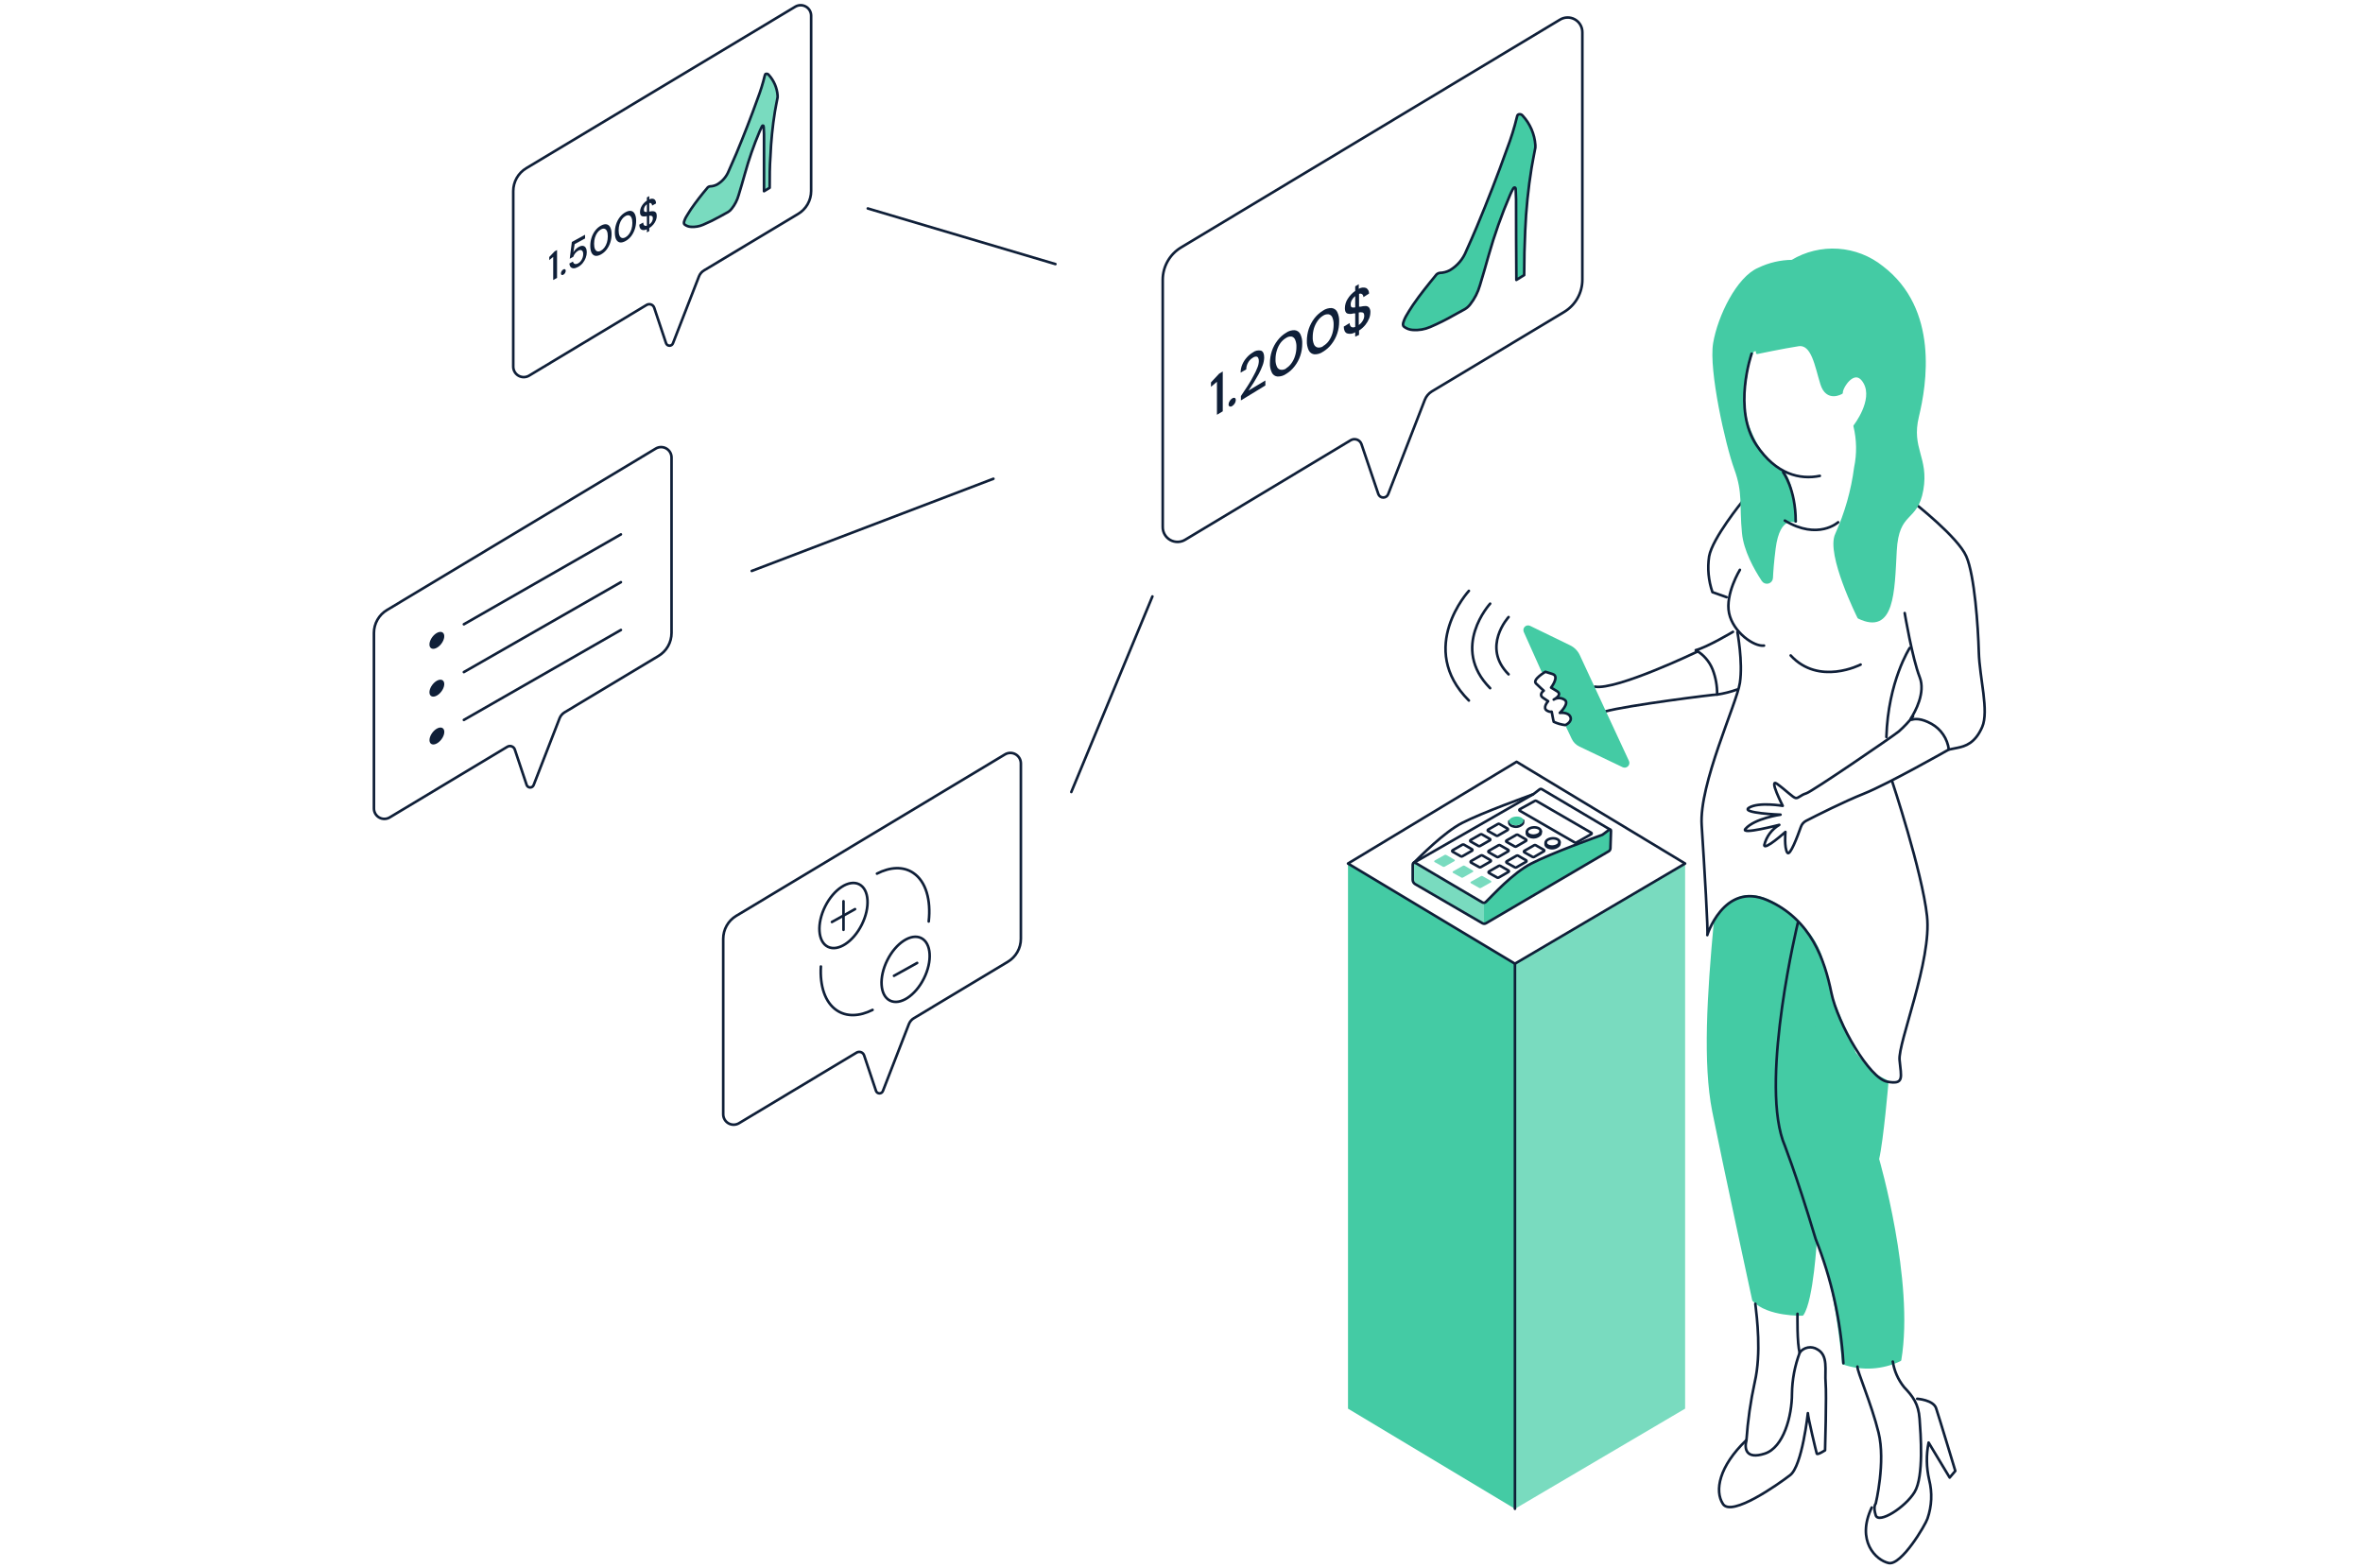 <svg width="455" height="302" viewBox="0 0 455 302" fill="none" xmlns="http://www.w3.org/2000/svg">
<path d="M363.389 208.284C363.389 208.284 362.434 219.55 361.576 223.185C361.576 223.185 368.414 246.693 365.852 261.865C362.445 263.513 358.523 263.744 354.945 262.505C354.945 262.505 353.458 244.989 349.606 238.575C345.753 232.161 339.567 210.357 346.187 177.668C348.217 179.447 349.747 181.726 350.626 184.278C351.711 188.141 352.796 192.526 352.796 192.526L355.043 197.952L357.148 202.869L360.404 206.711L363.389 208.284Z" fill="#44CBA4" stroke="#44CBA4" stroke-width="0.5" stroke-linecap="round" stroke-linejoin="round"/>
<path d="M349.607 238.575C349.607 238.575 348.966 250.328 347.045 253.107C347.045 253.107 340.414 253.324 337.636 250.328C337.636 250.328 331.764 223.196 329.941 213.993C328.118 204.79 328.954 191.56 330.234 177.668C330.624 176.53 331.274 175.498 332.133 174.656C332.993 173.814 334.037 173.184 335.183 172.817C339.047 171.732 343.572 174.727 346.188 177.668C346.188 177.668 349.498 198.821 349.444 199.374C349.389 199.928 349.607 238.575 349.607 238.575Z" fill="#44CBA4" stroke="#44CBA4" stroke-width="0.5" stroke-linecap="round" stroke-linejoin="round"/>
<path d="M368.045 96.402C368.838 97.042 377.021 103.456 378.616 107.136C380.212 110.815 380.884 120.571 381.025 125.585C381.167 130.6 383.022 136.916 381.666 140.009C380.309 143.102 378.464 143.699 376.858 144.014L375.252 144.339C375.122 143.304 374.75 142.315 374.165 141.451C373.581 140.587 372.8 139.874 371.887 139.369C369.912 138.283 368.718 138.403 368.111 138.587C368.081 138.597 368.048 138.597 368.018 138.588C367.988 138.578 367.962 138.56 367.943 138.535C367.924 138.51 367.913 138.479 367.912 138.448C367.911 138.417 367.92 138.386 367.937 138.359C368.762 137.057 370.813 133.378 369.641 130.393C368.197 126.703 366.754 118.054 366.754 118.054" stroke="#0F1F38" stroke-width="0.5" stroke-linecap="round" stroke-linejoin="round"/>
<path d="M335.497 96.565C335.497 96.565 329.734 103.619 329.094 107.136C328.748 109.451 328.967 111.815 329.734 114.027L332.458 114.993" stroke="#0F1F38" stroke-width="0.5" stroke-linecap="round" stroke-linejoin="round"/>
<path d="M335.019 109.729C335.019 109.729 332.165 114.385 332.936 118.064C333.706 121.744 337.744 124.576 339.664 124.316" stroke="#0F1F38" stroke-width="0.5" stroke-linecap="round" stroke-linejoin="round"/>
<path d="M334.542 121.722C334.542 121.722 335.627 127.496 335.02 131.49C334.412 135.483 327.141 150.97 327.661 158.915C328.182 166.859 328.942 179.589 328.747 180.067C328.551 180.544 331.796 169.648 340.294 173.338C348.792 177.028 351.375 185.038 352.623 191.126C353.871 197.214 359.992 207.644 363.357 208.284C366.721 208.925 366.081 207.481 365.766 204.117C365.451 200.753 371.995 184.983 371.051 176.388C370.107 167.792 364.322 150.417 364.322 150.417" stroke="#0F1F38" stroke-width="0.5" stroke-linecap="round" stroke-linejoin="round"/>
<path d="M375.251 144.329C375.251 144.329 363.714 150.895 358.906 152.826C355.043 154.367 349.735 157.048 347.793 158.047C347.309 158.292 346.939 158.716 346.762 159.23C346.143 160.977 344.656 164.96 344.157 164.2C343.517 163.245 343.788 160.195 343.788 160.195C343.788 160.195 339.697 163.853 339.718 162.724C339.916 161.917 340.273 161.157 340.769 160.49C341.265 159.822 341.889 159.261 342.605 158.839C342.605 158.839 335.008 160.814 336.093 159.609C337.852 157.58 342.844 156.874 342.844 156.874C342.844 156.874 335.117 156.592 336.755 155.55C338.59 154.378 343.267 155.171 343.267 155.171C343.267 155.171 340.489 149.744 342.182 150.949C343.875 152.153 345.253 153.619 345.785 153.673C346.317 153.727 346.718 153.087 347.793 152.772C348.867 152.457 364.137 142.028 365.635 140.834C366.627 139.954 367.538 138.988 368.359 137.947" stroke="#0F1F38" stroke-width="0.5" stroke-linecap="round" stroke-linejoin="round"/>
<path d="M333.685 121.668C333.685 121.668 328.66 124.663 326.522 125.195C328.003 126.035 329.152 127.356 329.778 128.939C330.369 130.472 330.66 132.104 330.636 133.747C331.944 133.55 333.231 133.226 334.478 132.781" stroke="#0F1F38" stroke-width="0.5" stroke-linecap="round" stroke-linejoin="round"/>
<path d="M326.804 125.488C326.804 125.488 311.262 132.944 307.095 132.227" stroke="#0F1F38" stroke-width="0.5" stroke-linecap="round" stroke-linejoin="round"/>
<path d="M330.592 133.747C330.299 133.682 313.228 135.831 309.093 137.003" stroke="#0F1F38" stroke-width="0.5" stroke-linecap="round" stroke-linejoin="round"/>
<path d="M364.463 262.191C364.739 263.993 365.488 265.689 366.634 267.107C368.338 268.919 369.412 270.309 369.618 273.195C369.824 276.082 370.476 284.309 368.663 287.304C366.851 290.3 361.717 293.501 361.175 291.786C360.632 290.072 361.175 289.54 361.175 289.54C361.175 289.54 363.107 281.53 361.717 275.865C360.328 270.2 357.55 264.003 357.658 263.157" stroke="#0F1F38" stroke-width="0.5" stroke-linecap="round" stroke-linejoin="round"/>
<path d="M369.163 269.354C369.163 269.354 372.257 269.56 372.799 271.166C373.342 272.772 376.5 283.245 376.5 283.245L375.415 284.526L371.356 277.786C370.878 280.154 370.915 282.597 371.464 284.949C372.09 287.42 371.977 290.02 371.139 292.427C370.759 293.621 366.114 301.511 363.661 300.979C361.208 300.447 357.356 296.703 360.405 290.289" stroke="#0F1F38" stroke-width="0.5" stroke-linecap="round" stroke-linejoin="round"/>
<path d="M346.111 252.987C346.111 252.987 346.002 258.87 346.545 260.465C345.588 262.995 345.082 265.672 345.047 268.377C345.047 272.653 343.441 278.741 339.805 279.913C336.169 281.085 335.855 278.958 336.278 277.352C336.536 273.577 337.073 269.826 337.884 266.13C339.165 260.574 338.307 253.736 337.993 251.066" stroke="#0F1F38" stroke-width="0.5" stroke-linecap="round" stroke-linejoin="round"/>
<path d="M346.513 260.476C346.897 259.958 347.463 259.605 348.097 259.486C348.731 259.368 349.386 259.492 349.931 259.836C352.102 261.018 351.321 263.894 351.527 266.25C351.733 268.605 351.418 279.273 351.418 279.273C351.418 279.273 349.932 280.239 349.823 279.913C349.714 279.588 348.108 272.859 348.108 272.121C348.108 272.121 347.023 282.268 344.69 284.059C342.356 285.85 333.435 292.145 331.764 289.616C330.092 287.087 331.015 282.355 336.246 277.33" stroke="#0F1F38" stroke-width="0.5" stroke-linecap="round" stroke-linejoin="round"/>
<path d="M358.266 127.973C358.266 127.973 350.246 132.141 344.798 126.215" stroke="#0F1F38" stroke-width="0.5" stroke-linecap="round" stroke-linejoin="round"/>
<path d="M367.72 124.771C367.72 124.771 363.552 131.186 363.227 141.919" stroke="#0F1F38" stroke-width="0.5" stroke-linecap="round" stroke-linejoin="round"/>
<path d="M357.897 118.889C357.897 118.889 351.776 106.669 353.621 102.87C355.455 98.796 356.68 94.473 357.257 90.042C357.81 87.396 357.765 84.66 357.127 82.033C357.127 82.033 360.979 77.117 359.059 73.698C357.138 70.279 354.468 74.718 354.598 75.619C354.598 75.619 351.82 77.334 350.756 73.915C349.692 70.496 349.041 66.003 346.263 66.426C343.485 66.85 338.351 67.924 338.351 67.924C338.351 67.924 338.557 67.11 337.537 67.49C336.806 68.995 336.354 70.62 336.202 72.287C335.877 74.392 335.041 78.582 336.919 83.01C339.925 90.064 341.553 89.141 343.354 90.954C345.156 92.766 345.764 100.407 345.764 100.407C345.764 100.407 342.508 98.801 341.651 105.649C341.336 108.156 341.195 109.99 341.14 111.271C341.133 111.468 341.063 111.658 340.94 111.812C340.817 111.966 340.648 112.077 340.457 112.128C340.266 112.179 340.064 112.168 339.881 112.095C339.697 112.023 339.541 111.894 339.437 111.726C337.939 109.458 335.996 105.953 335.671 102.653C335.128 97.162 335.888 94.959 334.173 90.259C332.458 85.56 329.257 71.234 330.114 66.112C330.971 60.989 334.596 53.501 338.666 51.786C340.664 50.821 342.85 50.309 345.069 50.288C347.728 48.688 350.814 47.941 353.91 48.146C357.007 48.352 359.966 49.501 362.39 51.439C373.124 59.622 370.736 74.013 369.239 80.21C367.741 86.407 371.17 88.121 370.096 94.318C369.021 100.515 365.397 98.16 364.973 106.072C364.55 113.984 364.561 122.102 357.897 118.889Z" fill="#44CBA4" stroke="#44CBA4" stroke-width="0.5" stroke-linecap="round" stroke-linejoin="round"/>
<path d="M337.277 68.109C337.277 68.109 333.555 78.81 338.232 85.745C342.009 91.356 346.589 92.419 350.409 91.638" stroke="#0F1F38" stroke-width="0.5" stroke-linecap="round" stroke-linejoin="round"/>
<path d="M345.764 100.407C345.764 94.156 343.354 90.954 343.354 90.954" stroke="#0F1F38" stroke-width="0.5" stroke-linecap="round" stroke-linejoin="round"/>
<path d="M353.936 100.569C353.936 100.569 350.083 104.097 343.68 100.244" stroke="#0F1F38" stroke-width="0.5" stroke-linecap="round" stroke-linejoin="round"/>
<path d="M346.187 177.668C346.187 177.668 339.057 207.058 343.268 219.561C343.268 219.561 345.753 225.725 349.606 238.575C352.645 246.218 354.447 254.296 354.946 262.505" stroke="#0F1F38" stroke-width="0.5" stroke-linecap="round" stroke-linejoin="round"/>
<path d="M301.516 139.9L302.602 142.201C302.901 142.883 303.437 143.434 304.11 143.753L312.445 147.736C312.614 147.815 312.804 147.841 312.987 147.809C313.171 147.777 313.341 147.689 313.473 147.558C313.606 147.427 313.695 147.258 313.729 147.074C313.762 146.891 313.738 146.701 313.661 146.532L304.197 126.161C303.813 125.331 303.153 124.66 302.33 124.261L294.625 120.517C294.458 120.436 294.27 120.408 294.087 120.437C293.904 120.466 293.734 120.551 293.601 120.681C293.468 120.81 293.378 120.978 293.344 121.16C293.309 121.343 293.332 121.531 293.409 121.7L296.85 129.384L298 129.482L299.509 130.231L299.248 131.544L298.716 132.401L299.867 133.107L300.019 134.127L300.551 134.496L301.636 135.169L301.191 136.395L300.431 137.274L301.994 137.513L302.548 138.403L302.179 139.152L301.516 139.9Z" fill="#44CBA4"/>
<path d="M301.419 139.629C301.419 139.629 302.808 138.989 302.374 138.023C301.939 137.057 300.344 137.274 300.344 137.274C300.344 137.274 302.374 135.353 301.201 134.713C300.897 134.522 300.546 134.421 300.187 134.421C299.828 134.421 299.476 134.522 299.172 134.713C299.172 134.713 300.963 133.812 299.812 133.107L298.662 132.401C298.662 132.401 300.344 130.231 298.955 129.796L297.566 129.362C297.566 129.362 295.005 130.86 295.753 131.609C296.502 132.358 297.251 132.998 297.251 132.998C297.251 132.998 296.166 133.747 297.143 134.387L298.098 135.028C298.098 135.028 296.925 136.308 297.891 136.851C298.857 137.393 298.738 136.634 298.846 137.383C298.955 138.131 299.172 138.989 299.172 138.989C299.881 139.322 300.64 139.539 301.419 139.629V139.629Z" stroke="#0F1F38" stroke-width="0.5" stroke-linecap="round" stroke-linejoin="round"/>
<path d="M259.56 166.284V271.253L291.706 290.538V185.569L259.56 166.284Z" fill="#44CBA4"/>
<path d="M324.471 166.284V271.253L291.706 290.538V185.569L324.471 166.284Z" fill="#79DBBF"/>
<path d="M310.101 163.386L310.221 159.913C310.221 159.913 310.08 159.577 309.884 159.718C309.689 159.859 308.539 160.749 308.539 160.749C308.539 160.749 301.441 163.364 300.204 163.918C300.204 163.918 294.31 166.208 293.095 167.336C290.747 169.087 288.567 171.053 286.583 173.208L285.997 173.783C285.893 173.834 285.779 173.858 285.663 173.855C285.548 173.851 285.435 173.819 285.335 173.761L272.637 166.284C272.637 166.284 272.29 166.143 272.225 166.175C272.141 166.21 272.072 166.272 272.027 166.35C271.981 166.428 271.963 166.52 271.975 166.609V169.42C271.984 169.61 272.043 169.794 272.146 169.954C272.249 170.114 272.392 170.244 272.561 170.332C273.169 170.712 285.422 177.842 285.422 177.842C285.561 177.893 285.711 177.91 285.858 177.891C286.006 177.873 286.146 177.818 286.268 177.733C286.789 177.451 309.743 163.929 309.743 163.929C309.838 163.869 309.92 163.79 309.981 163.696C310.043 163.603 310.084 163.497 310.101 163.386Z" fill="#44CBA4"/>
<path d="M285.748 173.827V177.864C285.402 177.725 285.068 177.558 284.75 177.365L272.421 170.223C272.284 170.128 272.175 169.999 272.105 169.849C272.034 169.698 272.005 169.532 272.019 169.366C272.073 168.813 272.019 166.425 272.019 166.425C272.019 166.425 272.095 165.915 272.681 166.23C273.267 166.544 285.336 173.761 285.336 173.761C285.471 173.795 285.609 173.817 285.748 173.827Z" fill="#79DBBF"/>
<path d="M285.422 173.761C285.527 173.825 285.65 173.852 285.771 173.838C285.893 173.825 286.007 173.771 286.095 173.685C287.419 172.405 291.293 168.107 294.853 166.284C298.738 164.276 307.638 161.074 308.473 160.781L308.593 160.716L309.83 159.794C309.865 159.766 309.907 159.749 309.951 159.745C309.995 159.741 310.039 159.75 310.078 159.771C310.118 159.792 310.15 159.823 310.171 159.862C310.193 159.901 310.202 159.945 310.199 159.989L310.091 163.364C310.087 163.479 310.055 163.592 309.996 163.69C309.937 163.789 309.854 163.871 309.754 163.929L286.149 177.777C286.041 177.841 285.917 177.875 285.791 177.875C285.665 177.875 285.541 177.841 285.433 177.777L272.507 170.256C272.359 170.173 272.235 170.052 272.149 169.905C272.063 169.758 272.018 169.59 272.019 169.42V166.468C272.017 166.405 272.032 166.343 272.063 166.288C272.094 166.234 272.139 166.188 272.194 166.157C272.248 166.126 272.31 166.11 272.373 166.111C272.436 166.113 272.497 166.131 272.55 166.164L285.422 173.761Z" stroke="#0F1F38" stroke-width="0.5" stroke-linecap="round" stroke-linejoin="round"/>
<path d="M272.203 166.164C273.527 164.884 277.999 160.293 281.547 158.459C285.433 156.462 294.321 153.271 295.179 152.967C295.222 152.949 295.263 152.923 295.298 152.891L296.481 151.98C296.545 151.94 296.618 151.919 296.693 151.919C296.767 151.919 296.841 151.94 296.904 151.98L310.112 159.794" stroke="#0F1F38" stroke-width="0.5" stroke-linecap="round" stroke-linejoin="round"/>
<path d="M295.179 152.956L272.203 166.153" stroke="#0F1F38" stroke-width="0.5" stroke-linecap="round" stroke-linejoin="round"/>
<path d="M297.273 163.929L295.396 165.014C295.35 165.038 295.3 165.05 295.249 165.05C295.198 165.05 295.148 165.038 295.103 165.014L293.518 164.124C293.493 164.11 293.473 164.089 293.458 164.065C293.444 164.04 293.437 164.012 293.437 163.983C293.437 163.955 293.444 163.927 293.458 163.902C293.473 163.877 293.493 163.856 293.518 163.842L295.417 162.757C295.459 162.73 295.508 162.715 295.558 162.715C295.608 162.715 295.657 162.73 295.7 162.757L297.273 163.658C297.298 163.67 297.319 163.69 297.334 163.714C297.349 163.738 297.357 163.765 297.357 163.793C297.357 163.821 297.349 163.849 297.334 163.873C297.319 163.897 297.298 163.916 297.273 163.929V163.929Z" stroke="#0F1F38" stroke-width="0.5" stroke-linecap="round" stroke-linejoin="round"/>
<path d="M293.865 165.937L291.987 167.022C291.943 167.049 291.892 167.063 291.841 167.063C291.789 167.063 291.738 167.049 291.694 167.022L290.121 166.143C290.096 166.129 290.075 166.108 290.061 166.083C290.047 166.059 290.039 166.03 290.039 166.002C290.039 165.973 290.047 165.945 290.061 165.92C290.075 165.896 290.096 165.875 290.121 165.861L292.02 164.775C292.065 164.752 292.115 164.739 292.166 164.739C292.217 164.739 292.268 164.752 292.313 164.775L293.876 165.676C293.895 165.692 293.911 165.713 293.921 165.736C293.932 165.759 293.937 165.784 293.936 165.809C293.934 165.834 293.928 165.859 293.915 165.881C293.903 165.903 293.886 165.922 293.865 165.937V165.937Z" stroke="#0F1F38" stroke-width="0.5" stroke-linecap="round" stroke-linejoin="round"/>
<path d="M290.458 167.901L288.569 168.986C288.525 169.007 288.477 169.018 288.428 169.018C288.379 169.018 288.331 169.007 288.287 168.986L286.703 168.096C286.678 168.082 286.657 168.061 286.643 168.037C286.629 168.012 286.621 167.984 286.621 167.955C286.621 167.927 286.629 167.898 286.643 167.874C286.657 167.849 286.678 167.828 286.703 167.814L288.602 166.729C288.644 166.702 288.693 166.687 288.743 166.687C288.793 166.687 288.842 166.702 288.884 166.729L290.458 167.63C290.483 167.642 290.504 167.662 290.519 167.686C290.534 167.71 290.541 167.737 290.541 167.765C290.541 167.793 290.534 167.821 290.519 167.845C290.504 167.869 290.483 167.888 290.458 167.901Z" stroke="#0F1F38" stroke-width="0.5" stroke-linecap="round" stroke-linejoin="round"/>
<path d="M287.083 169.909L285.14 170.994C285.095 171.018 285.045 171.03 284.994 171.03C284.943 171.03 284.892 171.018 284.847 170.994L283.219 170.071C283.194 170.057 283.174 170.036 283.16 170.012C283.145 169.987 283.138 169.959 283.138 169.93C283.138 169.902 283.145 169.874 283.16 169.849C283.174 169.824 283.194 169.803 283.219 169.789L285.173 168.704C285.217 168.677 285.268 168.663 285.319 168.663C285.371 168.663 285.422 168.677 285.466 168.704L287.083 169.626C287.108 169.641 287.128 169.661 287.143 169.686C287.157 169.711 287.164 169.739 287.164 169.767C287.164 169.796 287.157 169.824 287.143 169.849C287.128 169.874 287.108 169.894 287.083 169.909Z" fill="#79DBBF"/>
<path d="M293.843 161.921L291.955 163.006C291.913 163.033 291.864 163.048 291.814 163.048C291.764 163.048 291.715 163.033 291.673 163.006L290.088 162.116C290.063 162.103 290.042 162.084 290.027 162.06C290.013 162.036 290.005 162.009 290.005 161.98C290.005 161.952 290.013 161.925 290.027 161.901C290.042 161.877 290.063 161.857 290.088 161.845L291.977 160.759C292.023 160.738 292.073 160.727 292.123 160.727C292.174 160.727 292.224 160.738 292.27 160.759L293.843 161.66C293.864 161.675 293.88 161.695 293.891 161.718C293.903 161.74 293.909 161.765 293.909 161.79C293.909 161.816 293.903 161.841 293.891 161.863C293.88 161.886 293.864 161.906 293.843 161.921V161.921Z" stroke="#0F1F38" stroke-width="0.5" stroke-linecap="round" stroke-linejoin="round"/>
<path d="M290.414 163.929L288.525 165.014C288.483 165.041 288.434 165.056 288.384 165.056C288.334 165.056 288.285 165.041 288.243 165.014L286.659 164.124C286.634 164.11 286.613 164.089 286.599 164.065C286.585 164.04 286.577 164.012 286.577 163.983C286.577 163.955 286.585 163.927 286.599 163.902C286.613 163.877 286.634 163.856 286.659 163.842L288.558 162.757C288.6 162.73 288.649 162.715 288.699 162.715C288.749 162.715 288.798 162.73 288.84 162.757L290.414 163.658C290.436 163.672 290.455 163.693 290.467 163.716C290.48 163.74 290.487 163.766 290.487 163.793C290.487 163.82 290.48 163.847 290.467 163.87C290.455 163.894 290.436 163.914 290.414 163.929V163.929Z" stroke="#0F1F38" stroke-width="0.5" stroke-linecap="round" stroke-linejoin="round"/>
<path d="M287.007 165.893L285.118 166.979C285.076 167.006 285.027 167.02 284.977 167.02C284.927 167.02 284.878 167.006 284.836 166.979L283.251 166.099C283.227 166.085 283.206 166.065 283.192 166.04C283.177 166.015 283.17 165.987 283.17 165.958C283.17 165.93 283.177 165.902 283.192 165.877C283.206 165.852 283.227 165.832 283.251 165.817L285.151 164.732C285.196 164.708 285.246 164.696 285.297 164.696C285.348 164.696 285.399 164.708 285.444 164.732L287.007 165.633C287.027 165.648 287.043 165.668 287.055 165.69C287.066 165.713 287.072 165.738 287.072 165.763C287.072 165.788 287.066 165.813 287.055 165.836C287.043 165.858 287.027 165.878 287.007 165.893V165.893Z" stroke="#0F1F38" stroke-width="0.5" stroke-linecap="round" stroke-linejoin="round"/>
<path d="M283.61 167.901L281.689 168.986C281.645 169.013 281.594 169.027 281.542 169.027C281.491 169.027 281.44 169.013 281.396 168.986L279.779 168.085C279.754 168.07 279.734 168.048 279.72 168.022C279.706 167.997 279.698 167.968 279.698 167.939C279.698 167.91 279.706 167.881 279.72 167.855C279.734 167.83 279.754 167.808 279.779 167.792L281.711 166.707C281.755 166.68 281.805 166.666 281.857 166.666C281.909 166.666 281.959 166.68 282.004 166.707L283.61 167.63C283.632 167.644 283.651 167.665 283.663 167.688C283.676 167.712 283.683 167.738 283.683 167.765C283.683 167.792 283.676 167.818 283.663 167.842C283.651 167.866 283.632 167.886 283.61 167.901Z" fill="#79DBBF"/>
<path d="M290.295 159.837L288.406 160.922C288.364 160.95 288.315 160.964 288.265 160.964C288.215 160.964 288.166 160.95 288.124 160.922L286.54 160.033C286.515 160.018 286.494 159.998 286.48 159.973C286.466 159.948 286.458 159.92 286.458 159.891C286.458 159.863 286.466 159.835 286.48 159.81C286.494 159.785 286.515 159.765 286.54 159.75L288.439 158.665C288.481 158.638 288.53 158.624 288.58 158.624C288.63 158.624 288.679 158.638 288.721 158.665L290.295 159.566C290.317 159.581 290.335 159.601 290.348 159.625C290.361 159.648 290.368 159.675 290.368 159.702C290.368 159.728 290.361 159.755 290.348 159.778C290.335 159.802 290.317 159.822 290.295 159.837V159.837Z" stroke="#0F1F38" stroke-width="0.5" stroke-linecap="round" stroke-linejoin="round"/>
<path d="M286.865 161.824L284.977 162.909C284.933 162.93 284.885 162.941 284.836 162.941C284.787 162.941 284.739 162.93 284.695 162.909L283.165 162.041C283.14 162.026 283.119 162.006 283.105 161.981C283.091 161.956 283.083 161.928 283.083 161.899C283.083 161.871 283.091 161.843 283.105 161.818C283.119 161.793 283.14 161.773 283.165 161.758L285.064 160.673C285.106 160.646 285.155 160.632 285.205 160.632C285.255 160.632 285.304 160.646 285.346 160.673L286.92 161.574C286.935 161.593 286.946 161.615 286.952 161.639C286.958 161.663 286.958 161.688 286.953 161.712C286.948 161.736 286.937 161.758 286.922 161.778C286.907 161.797 286.887 161.813 286.865 161.824V161.824Z" stroke="#0F1F38" stroke-width="0.5" stroke-linecap="round" stroke-linejoin="round"/>
<path d="M283.458 163.809L281.569 164.895C281.527 164.922 281.478 164.936 281.428 164.936C281.378 164.936 281.329 164.922 281.287 164.895L279.703 164.005C279.678 163.992 279.656 163.973 279.642 163.949C279.627 163.925 279.619 163.897 279.619 163.869C279.619 163.841 279.627 163.813 279.642 163.789C279.656 163.765 279.678 163.746 279.703 163.733L281.591 162.648C281.637 162.627 281.687 162.616 281.738 162.616C281.788 162.616 281.838 162.627 281.884 162.648L283.458 163.549C283.478 163.564 283.494 163.584 283.506 163.606C283.517 163.629 283.523 163.654 283.523 163.679C283.523 163.704 283.517 163.729 283.506 163.752C283.494 163.775 283.478 163.794 283.458 163.809V163.809Z" stroke="#0F1F38" stroke-width="0.5" stroke-linecap="round" stroke-linejoin="round"/>
<path d="M280.061 165.817L278.14 166.903C278.094 166.924 278.044 166.935 277.993 166.935C277.943 166.935 277.893 166.924 277.847 166.903L276.241 166.002C276.216 165.986 276.196 165.964 276.182 165.939C276.168 165.913 276.16 165.885 276.16 165.855C276.16 165.826 276.168 165.797 276.182 165.772C276.196 165.746 276.216 165.724 276.241 165.709L278.172 164.623C278.218 164.602 278.268 164.591 278.319 164.591C278.37 164.591 278.42 164.602 278.465 164.623L280.061 165.546C280.083 165.561 280.102 165.581 280.114 165.605C280.127 165.628 280.134 165.655 280.134 165.682C280.134 165.709 280.127 165.735 280.114 165.759C280.102 165.782 280.083 165.802 280.061 165.817Z" fill="#79DBBF"/>
<path d="M306.422 160.618L303.525 162.246C303.483 162.273 303.434 162.288 303.384 162.288C303.334 162.288 303.285 162.273 303.243 162.246L292.628 156.114C292.604 156.1 292.583 156.08 292.569 156.055C292.554 156.03 292.547 156.002 292.547 155.973C292.547 155.945 292.554 155.917 292.569 155.892C292.583 155.867 292.604 155.847 292.628 155.832L295.537 154.226C295.581 154.199 295.632 154.185 295.684 154.185C295.735 154.185 295.786 154.199 295.83 154.226L306.422 160.369C306.441 160.384 306.455 160.403 306.465 160.425C306.476 160.446 306.481 160.47 306.481 160.494C306.481 160.517 306.476 160.541 306.465 160.562C306.455 160.584 306.441 160.603 306.422 160.618V160.618Z" stroke="#0F1F38" stroke-width="0.5" stroke-linecap="round" stroke-linejoin="round"/>
<path d="M299.009 163.012C299.744 162.963 300.317 162.569 300.288 162.133C300.259 161.696 299.639 161.382 298.903 161.431C298.168 161.48 297.595 161.874 297.624 162.311C297.653 162.747 298.273 163.061 299.009 163.012Z" stroke="#0F1F38" stroke-width="0.5" stroke-linecap="round" stroke-linejoin="round"/>
<path d="M300.269 162.149V162.496C300.256 162.593 300.222 162.685 300.171 162.768C299.953 163 299.678 163.171 299.373 163.262C299.068 163.354 298.744 163.363 298.434 163.288C297.914 163.18 297.599 162.887 297.61 162.572V162.301" stroke="#0F1F38" stroke-width="0.5" stroke-linecap="round" stroke-linejoin="round"/>
<path d="M295.393 160.902C296.128 160.853 296.701 160.46 296.672 160.023C296.643 159.586 296.023 159.272 295.287 159.321C294.551 159.371 293.979 159.764 294.008 160.201C294.037 160.637 294.657 160.952 295.393 160.902Z" stroke="#0F1F38" stroke-width="0.5" stroke-linecap="round" stroke-linejoin="round"/>
<path d="M296.666 160.044V160.391C296.663 160.493 296.629 160.592 296.568 160.673C296.35 160.902 296.076 161.07 295.774 161.159C295.471 161.249 295.15 161.257 294.842 161.183C294.322 161.075 294.007 160.793 294.007 160.478V160.196" stroke="#0F1F38" stroke-width="0.5" stroke-linecap="round" stroke-linejoin="round"/>
<path d="M293.279 158.014V158.361C293.276 158.459 293.242 158.554 293.181 158.632C292.965 158.866 292.689 159.036 292.383 159.126C292.078 159.216 291.753 159.222 291.445 159.142C290.924 159.045 290.62 158.752 290.62 158.437V158.166" stroke="#0F1F38" stroke-width="0.5" stroke-linecap="round" stroke-linejoin="round"/>
<path d="M292.012 158.908C292.784 158.856 293.384 158.441 293.353 157.981C293.323 157.52 292.672 157.188 291.901 157.24C291.129 157.291 290.529 157.707 290.56 158.167C290.59 158.628 291.241 158.959 292.012 158.908Z" fill="#44CBA4"/>
<path d="M290.479 118.824C290.479 118.824 285.205 124.565 290.479 129.851" stroke="#0F1F38" stroke-width="0.5" stroke-linecap="round" stroke-linejoin="round"/>
<path d="M286.931 116.241C286.931 116.241 279.161 124.685 286.931 132.521" stroke="#0F1F38" stroke-width="0.5" stroke-linecap="round" stroke-linejoin="round"/>
<path d="M282.838 113.778C282.838 113.778 272.713 124.782 282.838 134.897" stroke="#0F1F38" stroke-width="0.5" stroke-linecap="round" stroke-linejoin="round"/>
<path d="M275.676 75.391L301.169 60.078C302.242 59.433 303.13 58.521 303.746 57.432C304.363 56.342 304.686 55.111 304.685 53.859V6.237C304.691 5.727 304.56 5.226 304.305 4.785C304.05 4.344 303.681 3.98 303.237 3.732C302.793 3.483 302.29 3.358 301.78 3.371C301.271 3.384 300.775 3.534 300.344 3.806L227.413 47.651C226.34 48.297 225.452 49.209 224.834 50.298C224.216 51.387 223.889 52.617 223.886 53.87V101.492C223.883 102 224.017 102.499 224.273 102.938C224.528 103.377 224.897 103.739 225.34 103.987C225.783 104.235 226.284 104.36 226.792 104.349C227.3 104.338 227.795 104.191 228.227 103.923L260.091 84.768C260.272 84.662 260.475 84.597 260.684 84.578C260.894 84.56 261.104 84.588 261.302 84.66C261.499 84.733 261.677 84.849 261.825 84.999C261.972 85.148 262.084 85.329 262.153 85.528L265.409 95.154C265.481 95.346 265.61 95.511 265.779 95.628C265.948 95.744 266.148 95.807 266.353 95.807C266.558 95.807 266.758 95.744 266.927 95.628C267.096 95.511 267.225 95.346 267.297 95.154L274.352 76.987C274.611 76.327 275.075 75.768 275.676 75.391V75.391Z" stroke="#0F1F38" stroke-width="0.5" stroke-linecap="round" stroke-linejoin="round"/>
<path d="M293.485 52.969C293.485 52.893 293.485 52.828 293.485 52.763C293.485 50.017 293.55 47.228 293.681 44.395C293.851 40.348 294.26 36.315 294.907 32.316C295.124 31.014 295.395 29.711 295.634 28.409C295.65 28.25 295.65 28.09 295.634 27.932C295.486 25.824 294.625 23.83 293.192 22.277C293.108 22.164 292.991 22.078 292.858 22.032C292.724 21.985 292.58 21.98 292.443 22.017C292.27 22.071 292.161 22.18 292.107 22.462C291.596 24.582 290.947 26.667 290.164 28.702C288.374 33.738 286.431 38.709 284.38 43.625C283.714 45.209 283.03 46.776 282.328 48.324C281.722 49.877 280.614 51.184 279.181 52.036C278.579 52.357 277.91 52.532 277.228 52.546C277.064 52.57 276.908 52.629 276.769 52.719C276.631 52.809 276.513 52.927 276.424 53.067C274.938 54.879 273.462 56.703 272.083 58.71C271.595 59.416 271.139 60.186 270.694 60.946C270.521 61.266 270.376 61.6 270.26 61.944C270.086 62.444 270.119 62.737 270.358 62.921C270.849 63.289 271.438 63.504 272.051 63.54C273.187 63.621 274.326 63.427 275.372 62.975C276.926 62.31 278.441 61.557 279.908 60.718C280.635 60.327 281.363 59.904 282.079 59.524C282.471 59.288 282.813 58.979 283.088 58.613C283.939 57.528 284.572 56.29 284.955 54.966C285.53 53.056 286.105 51.135 286.626 49.225C287.75 45.247 289.131 41.346 290.761 37.547C290.924 37.167 291.098 36.798 291.282 36.462C291.369 36.277 291.477 36.115 291.619 36.104C291.76 36.093 291.836 36.212 291.846 36.408C291.846 37.07 291.922 37.721 291.922 38.394C291.922 43.458 291.94 48.523 291.977 53.588V53.903L293.485 52.969Z" fill="#44CBA4"/>
<path d="M293.485 52.969C293.485 52.893 293.485 52.828 293.485 52.763C293.485 50.017 293.55 47.228 293.681 44.395C293.851 40.348 294.26 36.315 294.907 32.316C295.124 31.014 295.395 29.711 295.634 28.409C295.65 28.25 295.65 28.09 295.634 27.932C295.486 25.824 294.625 23.83 293.192 22.277C293.108 22.164 292.991 22.078 292.858 22.032C292.724 21.985 292.58 21.98 292.443 22.017C292.27 22.071 292.161 22.18 292.107 22.462C291.596 24.582 290.947 26.667 290.164 28.702C288.374 33.738 286.431 38.709 284.38 43.625C283.714 45.209 283.03 46.776 282.328 48.324C281.722 49.877 280.614 51.184 279.181 52.036C278.579 52.357 277.91 52.532 277.228 52.546C277.064 52.57 276.908 52.629 276.769 52.719C276.631 52.809 276.513 52.927 276.424 53.067C274.938 54.879 273.462 56.703 272.083 58.71C271.595 59.416 271.139 60.186 270.694 60.946C270.521 61.266 270.376 61.6 270.26 61.944C270.086 62.444 270.119 62.737 270.358 62.921C270.849 63.289 271.438 63.504 272.051 63.54C273.187 63.621 274.326 63.427 275.372 62.975C276.926 62.31 278.441 61.557 279.908 60.718C280.635 60.327 281.363 59.904 282.079 59.524C282.471 59.288 282.813 58.979 283.088 58.613C283.939 57.528 284.572 56.29 284.955 54.966C285.53 53.056 286.105 51.135 286.626 49.225C287.75 45.247 289.131 41.346 290.761 37.547C290.924 37.167 291.098 36.798 291.282 36.462C291.369 36.277 291.477 36.115 291.619 36.104C291.76 36.093 291.836 36.212 291.846 36.408C291.846 37.07 291.922 37.721 291.922 38.394C291.922 43.458 291.94 48.523 291.977 53.588V53.903L293.485 52.969Z" stroke="#0F1F38" stroke-width="0.5" stroke-linecap="round" stroke-linejoin="round"/>
<path d="M234.326 79.873V73.514L233.176 74.49V73.633L234.749 71.951L235.444 71.528V79.201L234.326 79.873Z" fill="#0F1F38"/>
<path d="M237.268 78.18C237.197 78.233 237.115 78.268 237.029 78.283C236.942 78.298 236.853 78.293 236.769 78.267C236.7 78.229 236.644 78.172 236.607 78.103C236.57 78.033 236.555 77.955 236.562 77.876C236.572 77.648 236.644 77.427 236.769 77.236C236.885 77.021 237.057 76.841 237.268 76.715C237.337 76.66 237.419 76.624 237.506 76.609C237.594 76.593 237.683 76.6 237.767 76.628C237.897 76.693 237.952 76.835 237.952 77.041C237.949 77.26 237.885 77.474 237.767 77.659C237.647 77.873 237.476 78.052 237.268 78.18Z" fill="#0F1F38"/>
<path d="M238.939 77.106V76.27C239.395 75.597 239.84 74.935 240.252 74.284C240.665 73.633 241.044 73.014 241.338 72.417C241.635 71.898 241.892 71.358 242.108 70.8C242.28 70.402 242.376 69.975 242.39 69.541C242.397 69.337 242.36 69.133 242.282 68.944C242.251 68.868 242.201 68.802 242.136 68.752C242.071 68.703 241.994 68.672 241.913 68.662C241.67 68.657 241.434 68.734 241.24 68.879C240.83 69.116 240.499 69.466 240.285 69.888C240.077 70.268 239.969 70.693 239.97 71.126L238.885 71.755C238.884 71.222 238.991 70.694 239.2 70.203C239.404 69.719 239.686 69.272 240.035 68.879C240.372 68.483 240.771 68.146 241.218 67.881C241.441 67.702 241.701 67.577 241.98 67.515C242.258 67.453 242.547 67.455 242.824 67.522C243.226 67.685 243.421 68.13 243.421 68.857C243.406 69.354 243.311 69.845 243.139 70.312C242.929 70.886 242.679 71.444 242.39 71.983C242.076 72.558 241.75 73.068 241.403 73.676L240.393 75.217L243.649 73.264V74.23L238.939 77.106Z" fill="#0F1F38"/>
<path d="M247.644 72.005C247.159 72.347 246.576 72.522 245.983 72.504C245.753 72.484 245.532 72.404 245.342 72.273C245.151 72.142 244.998 71.964 244.898 71.755C244.622 71.177 244.495 70.539 244.529 69.9C244.526 69.118 244.651 68.341 244.898 67.599C245.14 66.865 245.507 66.178 245.983 65.569C246.434 64.966 246.998 64.458 247.644 64.072C248.124 63.73 248.704 63.558 249.293 63.583C249.524 63.603 249.745 63.683 249.935 63.814C250.125 63.946 250.278 64.124 250.379 64.332C250.655 64.91 250.782 65.548 250.748 66.188C250.75 66.97 250.626 67.747 250.379 68.489C250.134 69.222 249.767 69.908 249.293 70.518C248.844 71.115 248.284 71.62 247.644 72.005ZM247.644 70.92C248.047 70.672 248.394 70.343 248.664 69.954C248.98 69.521 249.219 69.036 249.369 68.521C249.545 67.967 249.633 67.388 249.63 66.807C249.654 66.319 249.564 65.832 249.369 65.385C249.309 65.236 249.214 65.105 249.091 65.003C248.967 64.9 248.821 64.83 248.664 64.799C248.303 64.769 247.942 64.865 247.644 65.07C247.218 65.317 246.849 65.65 246.558 66.047C246.252 66.481 246.018 66.961 245.864 67.469C245.688 68.027 245.6 68.609 245.603 69.194C245.579 69.678 245.668 70.162 245.864 70.605C245.923 70.752 246.017 70.883 246.138 70.985C246.259 71.087 246.403 71.158 246.558 71.191C246.936 71.255 247.324 71.173 247.644 70.963V70.92Z" fill="#0F1F38"/>
<path d="M254.752 67.729C254.268 68.074 253.685 68.249 253.091 68.228C252.862 68.205 252.642 68.124 252.452 67.993C252.262 67.862 252.109 67.685 252.006 67.479C251.735 66.9 251.608 66.263 251.637 65.623C251.639 64.842 251.764 64.066 252.006 63.322C252.257 62.593 252.623 61.907 253.091 61.293C253.548 60.699 254.111 60.195 254.752 59.806C255.235 59.47 255.813 59.299 256.401 59.318C256.631 59.34 256.851 59.42 257.041 59.551C257.231 59.682 257.384 59.86 257.487 60.067C257.763 60.645 257.89 61.283 257.856 61.922C257.859 62.705 257.735 63.482 257.487 64.223C257.242 64.956 256.875 65.642 256.401 66.253C255.954 66.849 255.393 67.35 254.752 67.729ZM254.752 66.644C255.178 66.402 255.548 66.073 255.837 65.678C256.149 65.242 256.387 64.758 256.542 64.245C256.709 63.689 256.794 63.111 256.792 62.53C256.813 62.044 256.728 61.559 256.542 61.108C256.481 60.961 256.385 60.831 256.262 60.729C256.139 60.627 255.993 60.556 255.837 60.523C255.454 60.48 255.069 60.576 254.752 60.794C254.345 61.046 253.994 61.378 253.721 61.771C253.415 62.206 253.177 62.685 253.015 63.192C252.848 63.752 252.764 64.334 252.766 64.918C252.743 65.401 252.828 65.883 253.015 66.329C253.078 66.475 253.175 66.605 253.297 66.707C253.42 66.808 253.565 66.88 253.721 66.915C254.081 66.966 254.447 66.885 254.752 66.687V66.644Z" fill="#0F1F38"/>
<path d="M260.948 64.831V63.984C260.714 64.135 260.45 64.231 260.174 64.267C259.898 64.303 259.617 64.277 259.353 64.191C258.962 64.006 258.756 63.572 258.745 62.888L259.885 62.205C259.873 62.341 259.893 62.478 259.942 62.606C259.991 62.734 260.067 62.849 260.167 62.943C260.286 63.01 260.421 63.046 260.558 63.046C260.695 63.046 260.829 63.01 260.948 62.943V60.349H260.785H260.601C260.204 60.49 259.771 60.49 259.375 60.349C259.092 60.197 258.962 59.861 258.962 59.35C258.966 58.715 259.151 58.094 259.494 57.56C259.87 56.953 260.365 56.429 260.948 56.019V55.139L261.632 54.727V55.617C261.842 55.485 262.078 55.402 262.324 55.373C262.57 55.345 262.82 55.373 263.054 55.454C263.238 55.565 263.388 55.726 263.486 55.918C263.584 56.109 263.626 56.325 263.607 56.539L262.522 57.223C262.525 57.121 262.507 57.02 262.47 56.924C262.432 56.829 262.376 56.743 262.305 56.67C262.219 56.601 262.115 56.558 262.006 56.545C261.897 56.531 261.786 56.548 261.686 56.594V59.047H261.849H262.012C262.321 58.969 262.638 58.929 262.956 58.927C263.081 58.926 263.204 58.952 263.319 59.002C263.433 59.053 263.535 59.127 263.618 59.22C263.813 59.494 263.902 59.83 263.868 60.164C263.861 60.566 263.78 60.964 263.629 61.337C263.446 61.778 263.202 62.191 262.902 62.563C262.556 62.986 262.146 63.353 261.686 63.648V64.484L260.948 64.831ZM260.08 58.645C260.08 58.938 260.156 59.123 260.308 59.188C260.518 59.239 260.738 59.239 260.948 59.188V57.017C260.694 57.217 260.48 57.464 260.319 57.744C260.152 58.014 260.069 58.328 260.08 58.645ZM262.685 60.816C262.685 60.457 262.587 60.24 262.381 60.175C262.136 60.108 261.877 60.108 261.632 60.175V62.584C261.949 62.368 262.212 62.082 262.403 61.749C262.567 61.491 262.664 61.197 262.685 60.892V60.816Z" fill="#0F1F38"/>
<path d="M135.565 52.068L153.646 41.215C154.418 40.762 155.059 40.115 155.504 39.339C155.949 38.562 156.184 37.683 156.186 36.787V3.013C156.184 2.658 156.088 2.309 155.908 2.002C155.729 1.695 155.471 1.441 155.161 1.266C154.852 1.091 154.501 1.001 154.146 1.005C153.79 1.008 153.442 1.106 153.136 1.288L101.335 32.392C100.572 32.847 99.939 33.492 99.5 34.264C99.061 35.036 98.829 35.91 98.828 36.798V70.572C98.823 70.935 98.916 71.293 99.098 71.608C99.279 71.922 99.542 72.182 99.859 72.36C100.175 72.538 100.534 72.627 100.897 72.618C101.26 72.609 101.614 72.502 101.921 72.309L124.506 58.721C124.635 58.643 124.779 58.596 124.929 58.581C125.078 58.567 125.229 58.587 125.37 58.639C125.51 58.691 125.638 58.775 125.742 58.883C125.846 58.991 125.924 59.121 125.971 59.264L128.25 66.09C128.298 66.229 128.388 66.35 128.508 66.436C128.627 66.521 128.771 66.567 128.918 66.567C129.065 66.567 129.208 66.521 129.328 66.436C129.448 66.35 129.538 66.229 129.585 66.09L134.589 53.219C134.779 52.738 135.122 52.334 135.565 52.068Z" stroke="#0F1F38" stroke-width="0.5" stroke-linecap="round" stroke-linejoin="round"/>
<path d="M148.199 36.158V36.017C148.199 34.063 148.199 32.088 148.351 30.08C148.465 27.208 148.751 24.345 149.208 21.506C149.36 20.584 149.555 19.661 149.729 18.739C149.745 18.627 149.745 18.514 149.729 18.402C149.622 16.911 149.013 15.5 148.003 14.398C147.945 14.325 147.867 14.27 147.778 14.239C147.69 14.209 147.595 14.203 147.504 14.224C147.374 14.224 147.309 14.343 147.265 14.539C146.902 16.046 146.441 17.529 145.887 18.978C144.617 22.537 143.239 26.064 141.785 29.559C141.318 30.644 140.829 31.73 140.33 32.891C139.9 33.992 139.113 34.917 138.095 35.517C137.67 35.746 137.198 35.873 136.716 35.886C136.599 35.9 136.486 35.941 136.386 36.005C136.287 36.069 136.203 36.154 136.141 36.255C135.056 37.536 134.046 38.828 133.059 40.26C132.712 40.759 132.397 41.345 132.071 41.845C131.95 42.071 131.849 42.307 131.767 42.55C131.648 42.897 131.67 43.103 131.843 43.245C132.189 43.505 132.605 43.656 133.037 43.679C133.843 43.737 134.651 43.599 135.392 43.277C136.506 42.806 137.593 42.273 138.648 41.682L140.178 40.835C140.457 40.667 140.701 40.446 140.895 40.184C141.503 39.419 141.953 38.541 142.219 37.601C142.631 36.245 143.033 34.888 143.412 33.52C144.189 30.704 145.149 27.941 146.288 25.251C146.397 24.979 146.527 24.708 146.657 24.447C146.788 24.187 146.799 24.198 146.896 24.187C146.994 24.176 147.048 24.274 147.048 24.404C147.048 24.871 147.113 25.337 147.113 25.815C147.113 29.396 147.113 32.999 147.113 36.592V36.82L148.199 36.158Z" fill="#79DBBF"/>
<path d="M148.199 36.158V36.017C148.199 34.063 148.199 32.088 148.351 30.08C148.465 27.208 148.751 24.345 149.208 21.506C149.36 20.584 149.555 19.661 149.729 18.739C149.745 18.627 149.745 18.514 149.729 18.402C149.622 16.911 149.013 15.5 148.003 14.398C147.945 14.325 147.867 14.27 147.778 14.239C147.69 14.209 147.595 14.203 147.504 14.224C147.374 14.224 147.309 14.343 147.265 14.539C146.902 16.046 146.441 17.529 145.887 18.978C144.617 22.537 143.239 26.064 141.785 29.559C141.318 30.644 140.829 31.73 140.33 32.891C139.9 33.992 139.113 34.917 138.095 35.517C137.67 35.746 137.198 35.873 136.716 35.886C136.599 35.9 136.486 35.941 136.386 36.005C136.287 36.069 136.203 36.154 136.141 36.255C135.056 37.536 134.046 38.828 133.059 40.26C132.712 40.759 132.397 41.345 132.071 41.845C131.95 42.071 131.849 42.307 131.767 42.55C131.648 42.897 131.67 43.103 131.843 43.245C132.189 43.505 132.605 43.656 133.037 43.679C133.843 43.737 134.651 43.599 135.392 43.277C136.506 42.806 137.593 42.273 138.648 41.682L140.178 40.835C140.457 40.667 140.701 40.446 140.895 40.184C141.503 39.419 141.953 38.541 142.219 37.601C142.631 36.245 143.033 34.888 143.412 33.52C144.189 30.704 145.149 27.941 146.288 25.251C146.397 24.979 146.527 24.708 146.657 24.448C146.788 24.187 146.799 24.198 146.896 24.187C146.994 24.176 147.048 24.274 147.048 24.404C147.048 24.871 147.113 25.337 147.113 25.815C147.113 29.396 147.113 32.999 147.113 36.592V36.82L148.199 36.158Z" stroke="#0F1F38" stroke-width="0.5" stroke-linecap="round" stroke-linejoin="round"/>
<path d="M106.521 53.921V49.472L105.76 50.087V49.489L106.803 48.398L107.261 48.148V53.517L106.521 53.921ZM108.475 52.901C108.34 52.975 108.228 52.987 108.138 52.939C108.053 52.883 108.01 52.786 108.01 52.648C108.01 52.505 108.053 52.362 108.138 52.218C108.228 52.067 108.34 51.955 108.475 51.881C108.609 51.807 108.719 51.799 108.805 51.854C108.89 51.905 108.933 52.002 108.933 52.145C108.933 52.283 108.89 52.427 108.805 52.575C108.719 52.719 108.609 52.828 108.475 52.901ZM111.322 51.394C110.99 51.575 110.702 51.666 110.46 51.665C110.217 51.659 110.024 51.578 109.881 51.421C109.742 51.257 109.656 51.032 109.625 50.747L110.325 50.365C110.37 50.597 110.482 50.748 110.662 50.818C110.841 50.884 111.064 50.845 111.328 50.7C111.526 50.593 111.697 50.446 111.84 50.26C111.984 50.069 112.096 49.86 112.177 49.632C112.258 49.403 112.298 49.174 112.298 48.944C112.298 48.581 112.208 48.341 112.029 48.224C111.849 48.102 111.622 48.116 111.349 48.266C111.115 48.393 110.915 48.566 110.749 48.784C110.583 48.997 110.462 49.219 110.386 49.45L109.706 49.821L110.11 46.594L112.655 45.206V45.919L110.648 47.014L110.406 48.58C110.509 48.391 110.651 48.204 110.83 48.019C111.014 47.827 111.221 47.668 111.45 47.543C111.768 47.369 112.042 47.304 112.271 47.348C112.5 47.387 112.675 47.514 112.796 47.729C112.922 47.942 112.985 48.219 112.985 48.562C112.985 48.92 112.918 49.281 112.783 49.646C112.648 50.011 112.455 50.349 112.204 50.66C111.957 50.963 111.663 51.208 111.322 51.394ZM115.713 48.999C115.287 49.231 114.919 49.317 114.609 49.256C114.304 49.187 114.068 48.991 113.902 48.667C113.741 48.336 113.66 47.895 113.66 47.342C113.66 46.79 113.741 46.263 113.902 45.761C114.068 45.251 114.304 44.797 114.609 44.401C114.919 43.996 115.287 43.678 115.713 43.446C116.14 43.213 116.506 43.131 116.811 43.2C117.116 43.263 117.35 43.461 117.511 43.792C117.677 44.115 117.761 44.553 117.761 45.106C117.761 45.658 117.677 46.189 117.511 46.699C117.35 47.201 117.116 47.653 116.811 48.055C116.506 48.452 116.14 48.766 115.713 48.999ZM115.713 48.27C115.969 48.13 116.196 47.925 116.394 47.654C116.596 47.38 116.753 47.059 116.865 46.691C116.977 46.323 117.033 45.927 117.033 45.502C117.033 45.078 116.977 44.743 116.865 44.497C116.753 44.252 116.596 44.102 116.394 44.049C116.196 43.993 115.969 44.035 115.713 44.174C115.453 44.316 115.224 44.523 115.027 44.794C114.829 45.066 114.674 45.385 114.562 45.753C114.45 46.121 114.394 46.518 114.394 46.942C114.394 47.367 114.45 47.702 114.562 47.947C114.674 48.193 114.829 48.343 115.027 48.399C115.224 48.455 115.453 48.412 115.713 48.27ZM120.442 46.42C120.015 46.653 119.647 46.738 119.337 46.677C119.032 46.608 118.796 46.412 118.63 46.089C118.469 45.757 118.388 45.316 118.388 44.764C118.388 44.211 118.469 43.684 118.63 43.182C118.796 42.672 119.032 42.218 119.337 41.822C119.647 41.418 120.015 41.099 120.442 40.867C120.868 40.634 121.234 40.552 121.539 40.621C121.844 40.684 122.078 40.882 122.239 41.213C122.405 41.536 122.489 41.974 122.489 42.527C122.489 43.079 122.405 43.61 122.239 44.12C122.078 44.622 121.844 45.074 121.539 45.476C121.234 45.873 120.868 46.187 120.442 46.42ZM120.442 45.691C120.697 45.552 120.924 45.346 121.122 45.075C121.324 44.801 121.481 44.48 121.593 44.112C121.705 43.744 121.761 43.348 121.761 42.923C121.761 42.499 121.705 42.164 121.593 41.918C121.481 41.673 121.324 41.523 121.122 41.47C120.924 41.414 120.697 41.456 120.442 41.595C120.181 41.737 119.952 41.944 119.755 42.215C119.557 42.487 119.402 42.806 119.29 43.174C119.178 43.542 119.122 43.939 119.122 44.363C119.122 44.788 119.178 45.123 119.29 45.368C119.402 45.614 119.557 45.764 119.755 45.82C119.952 45.876 120.181 45.833 120.442 45.691ZM124.557 44.75V44.16C124.117 44.343 123.764 44.359 123.5 44.207C123.235 44.055 123.1 43.74 123.096 43.262L123.85 42.85C123.854 43.088 123.917 43.266 124.038 43.384C124.159 43.497 124.332 43.523 124.557 43.462V41.613C124.521 41.623 124.483 41.631 124.442 41.637C124.406 41.642 124.368 41.647 124.328 41.654C123.964 41.714 123.69 41.684 123.506 41.565C123.327 41.443 123.237 41.203 123.237 40.845C123.232 40.428 123.351 40.021 123.594 39.623C123.836 39.225 124.157 38.894 124.557 38.63V38.016L125.015 37.766V38.388C125.405 38.226 125.719 38.215 125.957 38.356C126.195 38.498 126.317 38.772 126.321 39.178L125.567 39.59C125.562 39.423 125.513 39.292 125.419 39.195C125.329 39.09 125.194 39.059 125.015 39.101V40.742C125.051 40.738 125.086 40.734 125.122 40.73C125.158 40.72 125.194 40.713 125.23 40.709C125.464 40.669 125.672 40.66 125.856 40.682C126.04 40.704 126.186 40.786 126.294 40.926C126.406 41.065 126.462 41.287 126.462 41.594C126.462 41.85 126.409 42.119 126.301 42.403C126.193 42.682 126.031 42.954 125.816 43.22C125.6 43.486 125.333 43.718 125.015 43.918V44.501L124.557 44.75ZM123.978 40.372C123.978 40.577 124.029 40.707 124.133 40.763C124.236 40.814 124.377 40.832 124.557 40.816V39.328C124.386 39.456 124.247 39.614 124.139 39.801C124.032 39.982 123.978 40.173 123.978 40.372ZM125.708 42.059C125.708 41.809 125.643 41.655 125.513 41.598C125.383 41.536 125.217 41.517 125.015 41.54V43.227C125.235 43.077 125.405 42.897 125.526 42.688C125.648 42.478 125.708 42.269 125.708 42.059Z" fill="#0F1F38"/>
<path d="M108.737 137.155L126.807 126.302C127.569 125.843 128.199 125.196 128.636 124.422C129.074 123.648 129.303 122.774 129.303 121.885V88.111C129.305 87.754 129.211 87.403 129.032 87.094C128.853 86.785 128.595 86.53 128.284 86.354C127.974 86.178 127.622 86.088 127.265 86.094C126.908 86.099 126.559 86.2 126.254 86.385L74.496 117.478C73.734 117.936 73.103 118.584 72.666 119.358C72.228 120.132 71.999 121.006 72 121.896V155.67C71.998 156.027 72.092 156.378 72.271 156.686C72.45 156.995 72.708 157.251 73.019 157.426C73.33 157.602 73.682 157.692 74.039 157.687C74.395 157.681 74.745 157.581 75.05 157.395L97.678 143.808C97.805 143.73 97.948 143.681 98.096 143.667C98.244 143.652 98.394 143.671 98.534 143.722C98.674 143.773 98.8 143.855 98.904 143.962C99.007 144.069 99.085 144.198 99.132 144.339L101.411 151.166C101.462 151.304 101.553 151.423 101.674 151.507C101.794 151.591 101.937 151.637 102.084 151.637C102.231 151.637 102.374 151.591 102.495 151.507C102.615 151.423 102.707 151.304 102.757 151.166L107.76 138.283C107.956 137.812 108.299 137.416 108.737 137.155V137.155Z" stroke="#0F1F38" stroke-width="0.5" stroke-linecap="round" stroke-linejoin="round"/>
<path d="M89.321 120.213L119.557 102.903" stroke="#0F1F38" stroke-width="0.5" stroke-linecap="round" stroke-linejoin="round"/>
<path d="M89.321 129.417L119.557 112.106" stroke="#0F1F38" stroke-width="0.5" stroke-linecap="round" stroke-linejoin="round"/>
<path d="M89.321 138.63L119.557 121.309" stroke="#0F1F38" stroke-width="0.5" stroke-linecap="round" stroke-linejoin="round"/>
<path d="M84.981 123.965C85.609 123.139 85.731 122.176 85.254 121.813C84.777 121.451 83.881 121.826 83.254 122.651C82.626 123.476 82.504 124.44 82.981 124.802C83.458 125.165 84.354 124.79 84.981 123.965Z" fill="#0F1F38"/>
<path d="M84.981 133.171C85.609 132.346 85.731 131.383 85.254 131.02C84.777 130.657 83.881 131.032 83.254 131.858C82.626 132.683 82.504 133.646 82.981 134.009C83.458 134.372 84.354 133.997 84.981 133.171Z" fill="#0F1F38"/>
<path d="M84.99 142.384C85.618 141.559 85.74 140.596 85.263 140.233C84.786 139.87 83.89 140.245 83.262 141.071C82.635 141.896 82.513 142.859 82.99 143.222C83.467 143.585 84.363 143.21 84.99 142.384Z" fill="#0F1F38"/>
<path d="M175.993 196.053L194.063 185.2C194.827 184.743 195.459 184.096 195.898 183.322C196.337 182.548 196.569 181.673 196.57 180.783V146.998C196.569 146.641 196.474 146.29 196.293 145.982C196.113 145.674 195.854 145.419 195.543 145.243C195.232 145.068 194.879 144.978 194.522 144.983C194.165 144.988 193.815 145.088 193.509 145.273L141.752 176.366C140.99 176.825 140.36 177.472 139.923 178.246C139.486 179.02 139.256 179.894 139.256 180.783V214.557C139.254 214.914 139.348 215.265 139.527 215.574C139.706 215.883 139.964 216.138 140.275 216.314C140.586 216.49 140.938 216.58 141.294 216.574C141.651 216.569 142 216.468 142.306 216.283L164.934 202.695C165.061 202.617 165.204 202.569 165.352 202.554C165.5 202.539 165.65 202.558 165.79 202.609C165.929 202.66 166.056 202.743 166.16 202.85C166.263 202.956 166.341 203.085 166.388 203.227L168.678 210.064C168.726 210.203 168.816 210.324 168.935 210.41C169.055 210.495 169.198 210.541 169.345 210.541C169.493 210.541 169.636 210.495 169.756 210.41C169.875 210.324 169.965 210.203 170.013 210.064L175.016 197.182C175.207 196.708 175.551 196.31 175.993 196.053V196.053Z" stroke="#0F1F38" stroke-width="0.5" stroke-linecap="round" stroke-linejoin="round"/>
<path d="M165.937 178.057C167.6 174.733 167.37 171.25 165.425 170.276C163.479 169.303 160.553 171.208 158.891 174.531C157.228 177.855 157.457 181.338 159.403 182.312C161.349 183.285 164.274 181.38 165.937 178.057Z" stroke="#0F1F38" stroke-width="0.5" stroke-linecap="round" stroke-linejoin="round"/>
<path d="M162.415 173.544V179.047" stroke="#0F1F38" stroke-width="0.5" stroke-linecap="round" stroke-linejoin="round"/>
<path d="M164.64 175.064L160.19 177.538" stroke="#0F1F38" stroke-width="0.5" stroke-linecap="round" stroke-linejoin="round"/>
<path d="M177.899 188.419C179.562 185.096 179.332 181.612 177.387 180.639C175.441 179.665 172.515 181.57 170.853 184.894C169.19 188.217 169.419 191.7 171.365 192.674C173.311 193.647 176.236 191.742 177.899 188.419Z" stroke="#0F1F38" stroke-width="0.5" stroke-linecap="round" stroke-linejoin="round"/>
<path d="M176.6 185.428L172.14 187.903" stroke="#0F1F38" stroke-width="0.5" stroke-linecap="round" stroke-linejoin="round"/>
<path d="M178.825 177.441C179.281 173.306 178.304 169.757 175.873 168.107C173.931 166.783 171.413 166.924 168.862 168.226" stroke="#0F1F38" stroke-width="0.5" stroke-linecap="round" stroke-linejoin="round"/>
<path d="M158.063 186.112C157.846 189.856 158.855 193.014 161.091 194.534C163.012 195.847 165.497 195.728 168.015 194.469" stroke="#0F1F38" stroke-width="0.5" stroke-linecap="round" stroke-linejoin="round"/>
<path d="M221.9 114.852L206.283 152.511" stroke="#0F1F38" stroke-width="0.5" stroke-linecap="round" stroke-linejoin="round"/>
<path d="M191.284 92.191L144.747 109.946" stroke="#0F1F38" stroke-width="0.5" stroke-linecap="round" stroke-linejoin="round"/>
<path d="M203.222 50.852L167.093 40.141" stroke="#0F1F38" stroke-width="0.5" stroke-linecap="round" stroke-linejoin="round"/>
<path d="M259.56 166.284L292.021 146.694L324.471 166.284L291.706 185.569L259.56 166.284Z" stroke="#0F1F38" stroke-width="0.5" stroke-linecap="round" stroke-linejoin="round"/>
<path d="M291.706 290.538V185.58" stroke="#0F1F38" stroke-width="0.5" stroke-linecap="round" stroke-linejoin="round"/>
</svg>
